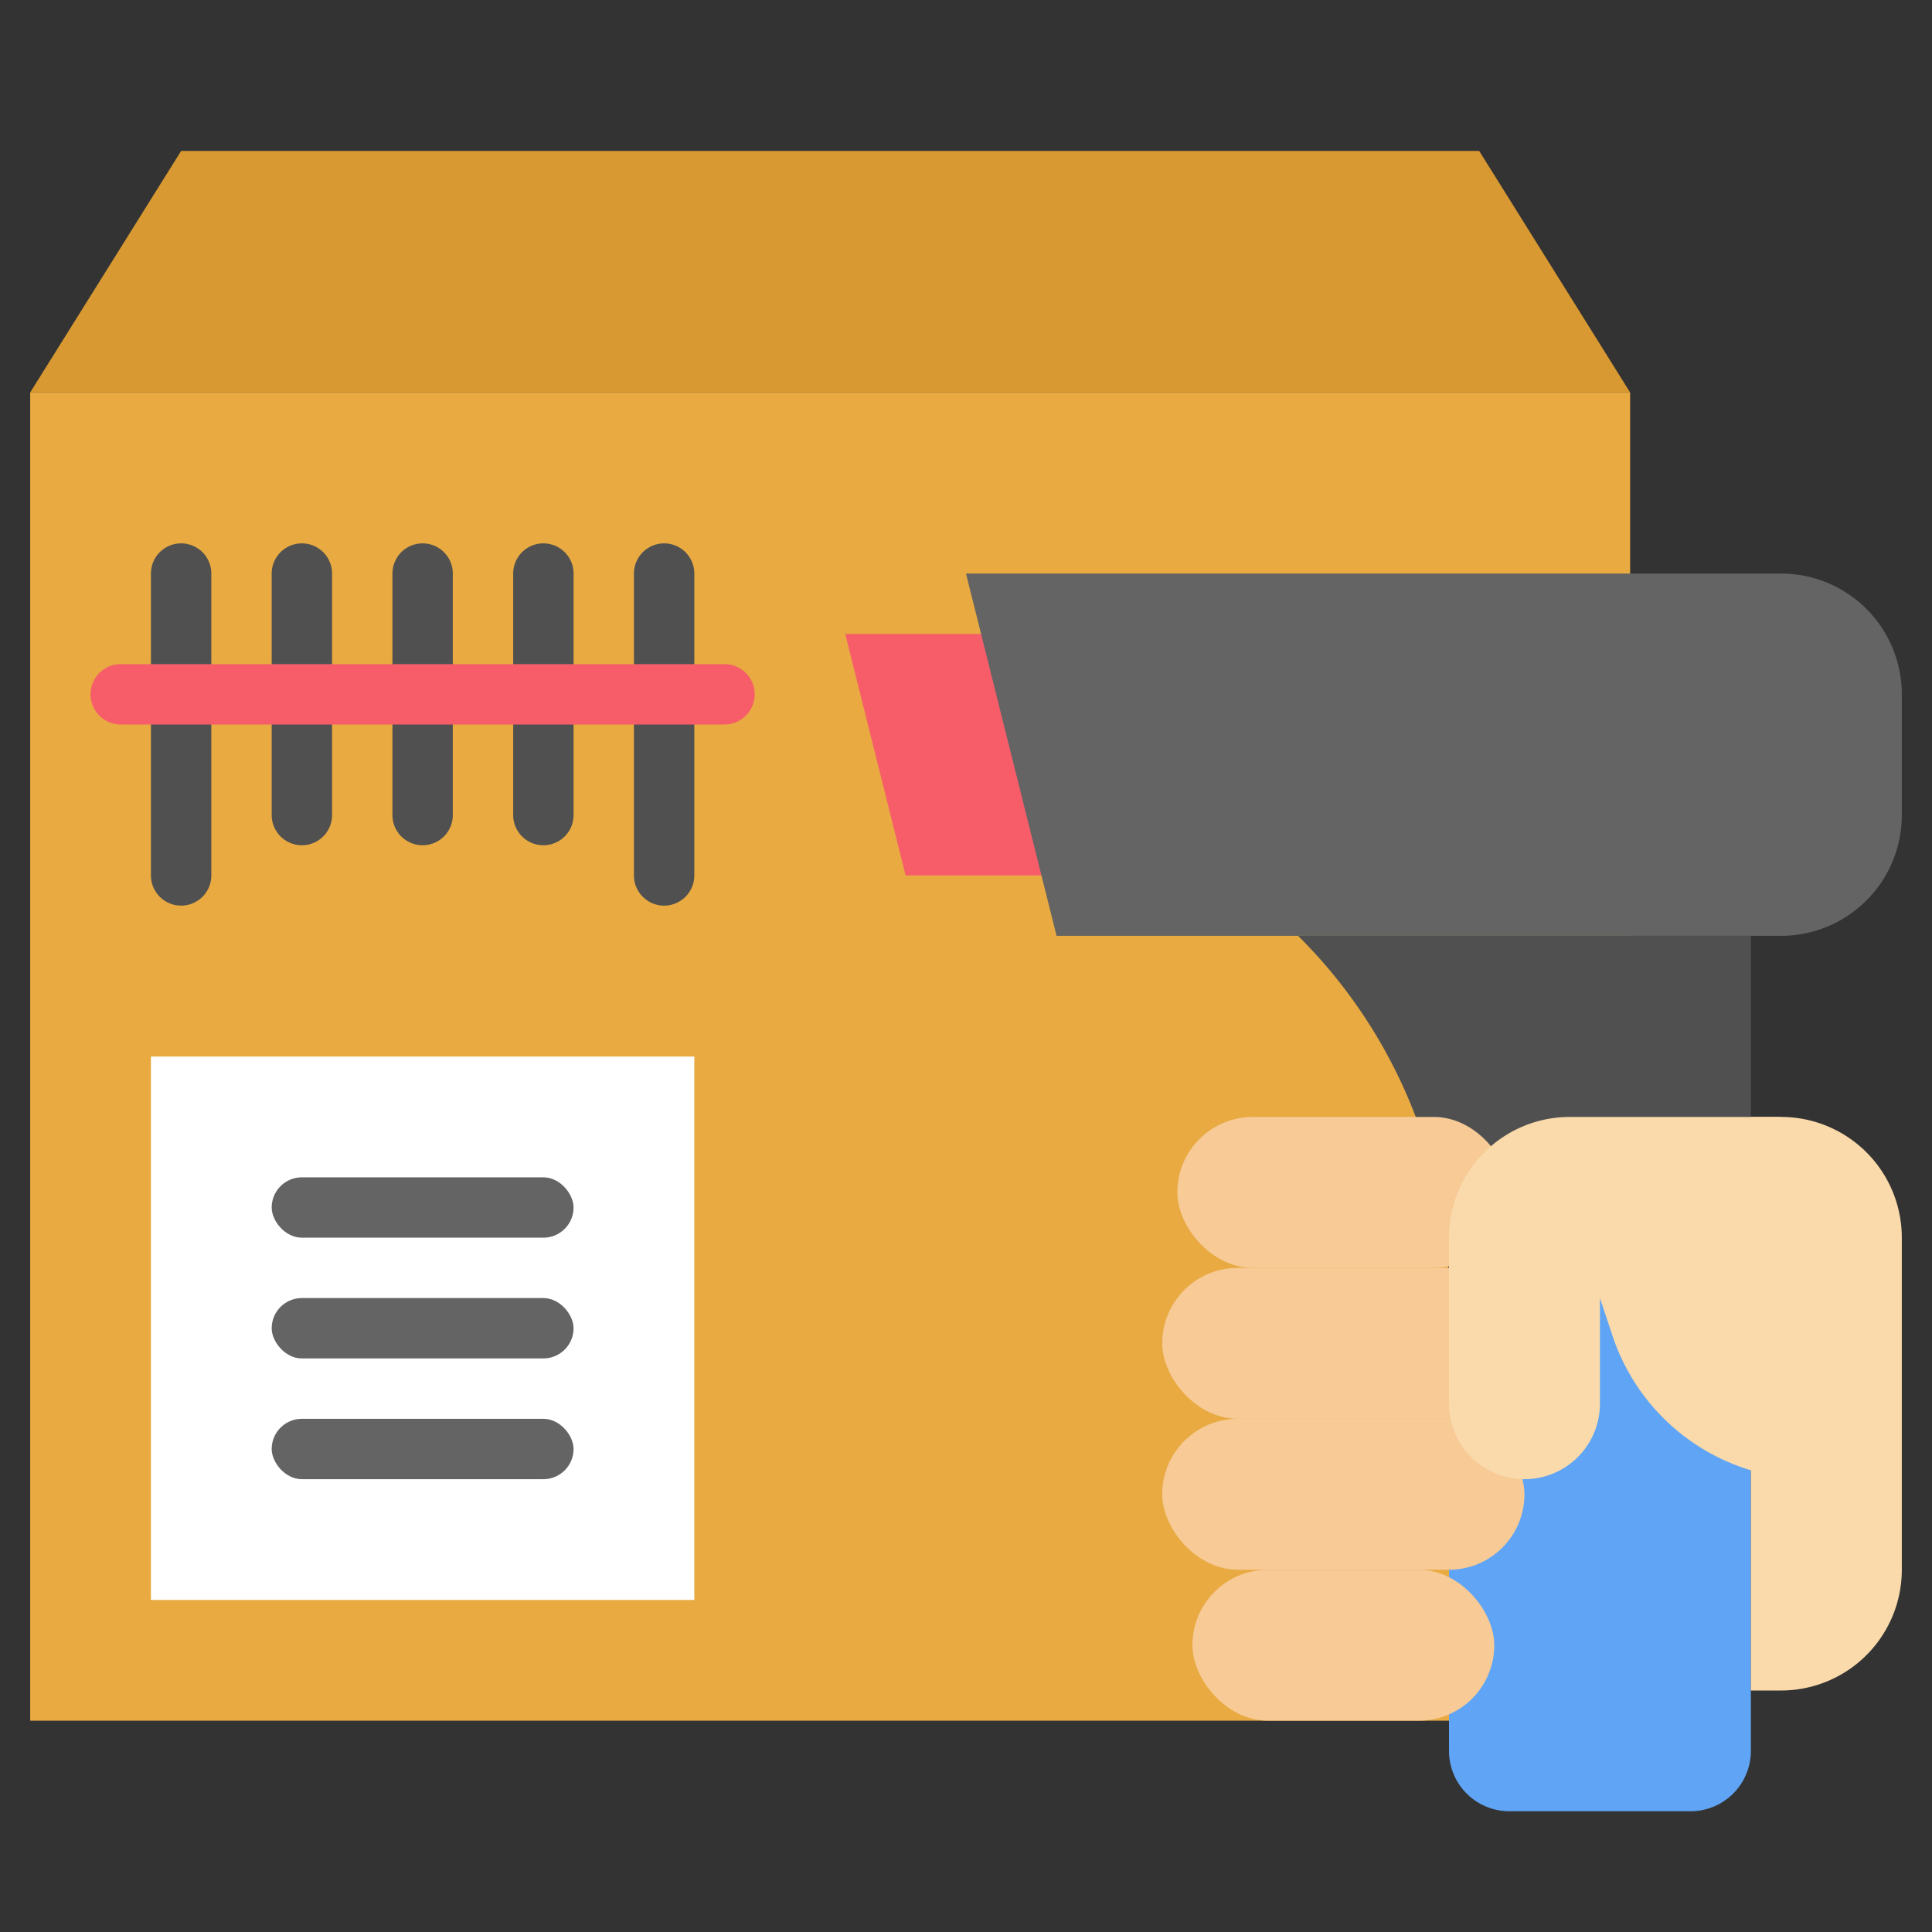 <?xml version="1.0" encoding="UTF-8"?> <svg xmlns="http://www.w3.org/2000/svg" xmlns:xlink="http://www.w3.org/1999/xlink" version="1.1" width="512" height="512" x="0" y="0" viewBox="0 0 64 64" style="enable-background:new 0 0 512 512" xml:space="preserve" class=""><rect x="0" y="0" width="64" height="64" fill="#333333" stroke="none"/><g><path fill="#e8aa41" d="M1 13h53v44H1z" opacity="1" data-original="#e8aa41" class=""></path><path fill="#d99932" d="M54 13H1l5-8h43z" opacity="1" data-original="#d99932"></path><path fill="#f65d69" d="M30 29h6.5v-8H28z" opacity="1" data-original="#f65d69" class=""></path><path fill="#646464" d="M59 31H35l-3-12h27a4 4 0 0 1 4 4v4a4 4 0 0 1-4 4z" opacity="1" data-original="#646464"></path><path fill="#5fa4f5" d="M58 43H48v15a2 2 0 0 0 2 2h6a2 2 0 0 0 2-2z" opacity="1" data-original="#5fa4f5"></path><path fill="#505050" d="m43 31 .05.05A16.9 16.9 0 0 1 48 43h10V31z" opacity="1" data-original="#505050" class=""></path><rect width="11" height="5" x="39" y="37" fill="#f7ca96" rx="2.5" opacity="1" data-original="#f7ca96"></rect><rect width="12" height="5" x="38.5" y="42" fill="#f7ca96" rx="2.5" opacity="1" data-original="#f7ca96"></rect><rect width="12" height="5" x="38.5" y="47" fill="#f7ca96" rx="2.5" opacity="1" data-original="#f7ca96"></rect><rect width="10" height="5" x="39.5" y="52" fill="#f7ca96" rx="2.5" opacity="1" data-original="#f7ca96"></rect><path fill="#fadaaa" d="M58 56h1a4 4 0 0 0 4-4V41a4 4 0 0 0-4-4h-1z" opacity="1" data-original="#fadaaa"></path><path fill="#fadaaa" d="M59 37h-7a4 4 0 0 0-4 4v5.5a2.5 2.5 0 0 0 2.5 2.5 2.5 2.5 0 0 0 2.5-2.5V43l.419 1.257A6.937 6.937 0 0 0 60 49" opacity="1" data-original="#fadaaa"></path><g fill="#505050"><path d="M6 30a1 1 0 0 1-1-1V19a1 1 0 0 1 2 0v10a1 1 0 0 1-1 1zM10 28a1 1 0 0 1-1-1v-8a1 1 0 0 1 2 0v8a1 1 0 0 1-1 1zM14 28a1 1 0 0 1-1-1v-8a1 1 0 0 1 2 0v8a1 1 0 0 1-1 1zM18 28a1 1 0 0 1-1-1v-8a1 1 0 0 1 2 0v8a1 1 0 0 1-1 1zM22 30a1 1 0 0 1-1-1V19a1 1 0 0 1 2 0v10a1 1 0 0 1-1 1z" fill="#505050" opacity="1" data-original="#505050" class=""></path></g><path fill="#f65d69" d="M24 24H4a1 1 0 0 1 0-2h20a1 1 0 0 1 0 2z" opacity="1" data-original="#f65d69" class=""></path><path fill="#ffffff" d="M5 35h18v18H5z" opacity="1" data-original="#ffffff"></path><rect width="10" height="2" x="9" y="39" fill="#646464" rx="1" opacity="1" data-original="#646464"></rect><rect width="10" height="2" x="9" y="43" fill="#646464" rx="1" opacity="1" data-original="#646464"></rect><rect width="10" height="2" x="9" y="47" fill="#646464" rx="1" opacity="1" data-original="#646464"></rect></g></svg> 